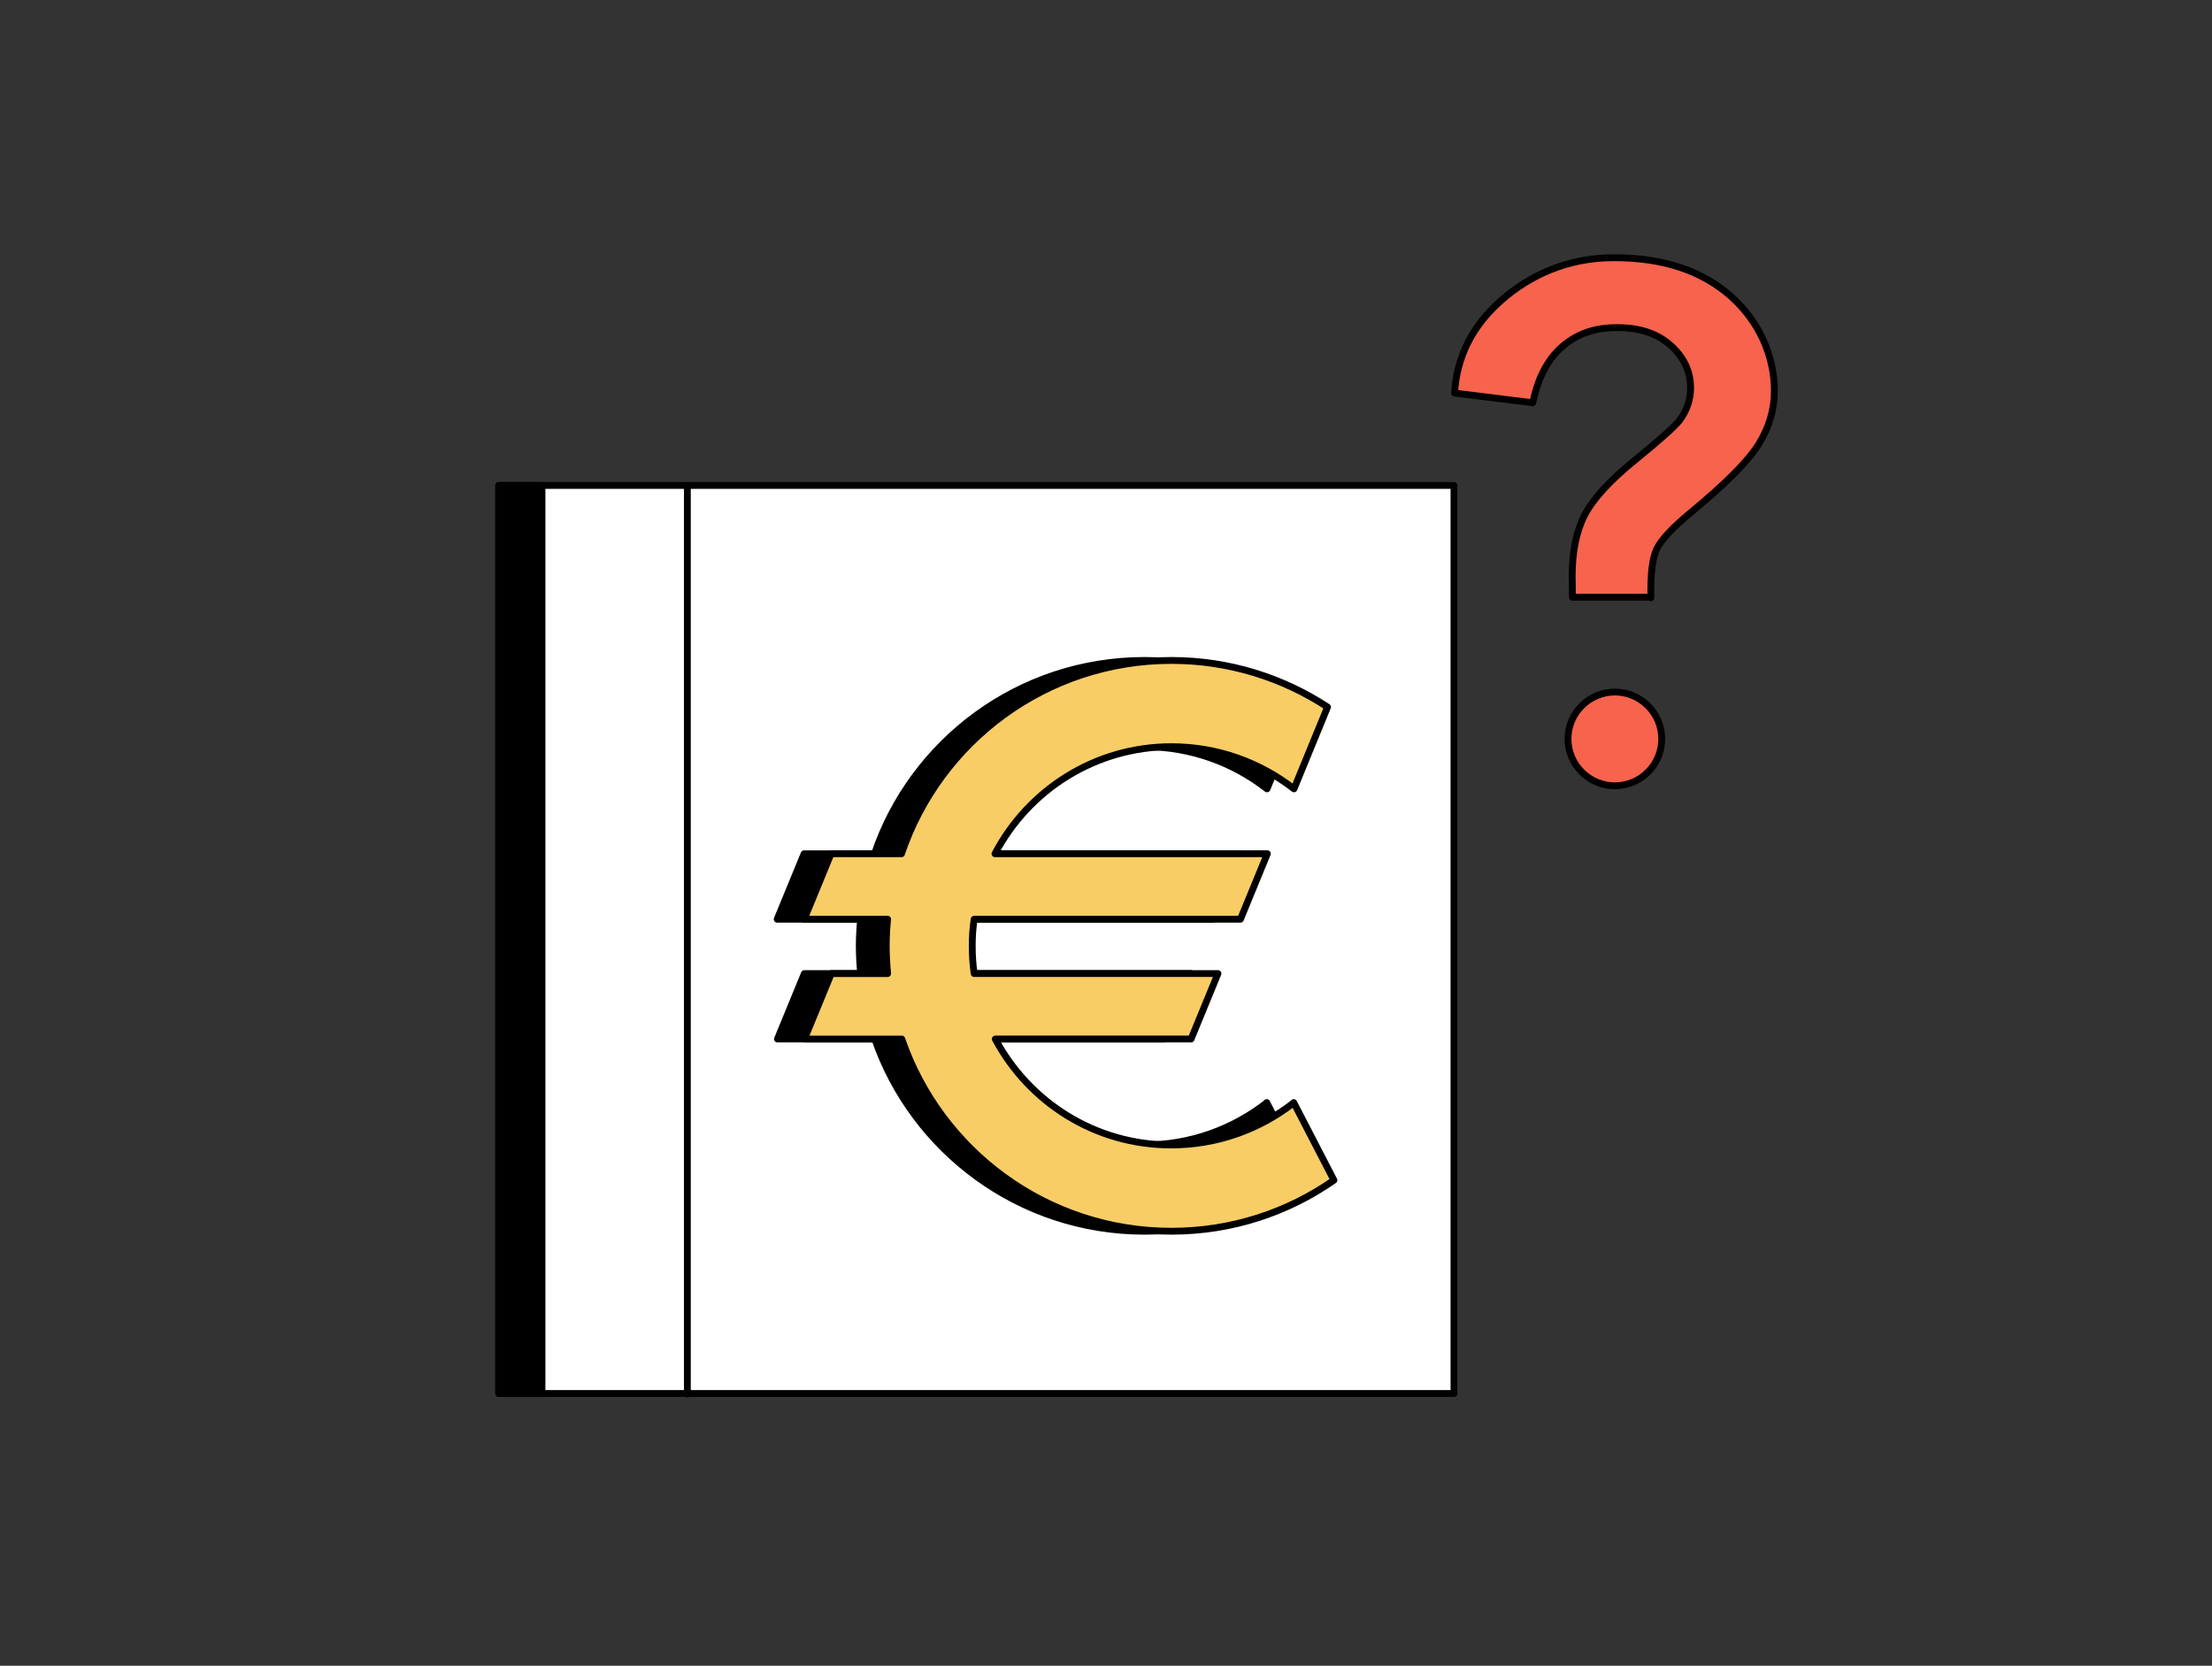<?xml version="1.0" encoding="utf-8"?>
<svg xmlns="http://www.w3.org/2000/svg" width="162" height="122" viewBox="0 0 162 122" fill="none">
  <rect x="0" y="0" width="162" height="122" fill="#333333" stroke="none"/>
  <path d="M106.485 35.552H36.525v66.507h69.96V35.552z" fill="#fff" stroke="#000" stroke-width=".5" stroke-linecap="round" stroke-linejoin="round"/>
  <path d="M50.34 102.099V35.572" stroke="#000" stroke-width=".5" stroke-linecap="round" stroke-linejoin="round"/>
  <path d="M39.694 35.552h-3.169v66.507h3.169V35.552zM92.772 80.77c-2.478 1.93-5.586 3.088-8.979 3.088-5.586 0-10.421-3.149-12.879-7.76h14.341l1.97-4.794H69.37c-.102-.67-.142-1.341-.142-2.031 0-.691.041-1.3.142-1.95h19.501l1.97-4.794H70.894c2.438-4.652 7.313-7.841 12.919-7.841 3.392 0 6.5 1.158 8.979 3.088l2.458-5.992c-3.291-2.153-7.211-3.413-11.437-3.413-9.182 0-16.982 5.932-19.765 14.159h-5.16l-1.97 4.794h6.114c-.061.63-.102 1.28-.102 1.95 0 .67.041 1.361.102 2.031h-4.124l-1.97 4.794h7.13c2.824 8.186 10.604 14.077 19.745 14.077 4.428 0 8.532-1.381 11.904-3.738l-2.946-5.688v.02z" fill="#000" stroke="#000" stroke-width=".5" stroke-linecap="round" stroke-linejoin="round"/>
  <path d="M94.748 80.77c-2.478 1.93-5.586 3.088-8.979 3.088-5.586 0-10.421-3.149-12.879-7.76h14.341l1.97-4.794H71.346c-.102-.67-.142-1.341-.142-2.031 0-.691.041-1.3.142-1.95h19.501l1.97-4.794h-19.948c2.438-4.652 7.313-7.841 12.919-7.841 3.392 0 6.5 1.158 8.979 3.088l2.458-5.992c-3.291-2.153-7.211-3.413-11.437-3.413-9.182 0-16.982 5.932-19.765 14.159h-5.16l-1.97 4.794h6.114c-.061.63-.102 1.28-.102 1.95 0 .67.041 1.361.102 2.031h-4.124l-1.97 4.794h7.13c2.824 8.186 10.604 14.077 19.745 14.077 4.428 0 8.532-1.381 11.904-3.738l-2.945-5.688v.02z" fill="#F8CD66" stroke="#000" stroke-width=".5" stroke-linecap="round" stroke-linejoin="round"/>
  <path d="M120.828 43.739h-5.668c0-.813-.02-1.32-.02-1.483 0-1.849.305-3.352.914-4.53.61-1.178 1.828-2.519 3.657-4.002 1.828-1.483 2.905-2.458 3.27-2.905.549-.731.833-1.524.833-2.397 0-1.219-.487-2.255-1.463-3.128-.975-.874-2.275-1.3-3.92-1.3s-2.905.447-3.982 1.361c-1.076.914-1.807 2.275-2.193 4.144l-5.729-.711c.163-2.661 1.3-4.916 3.393-6.764 2.092-1.849 4.854-3.149 8.267-3.149 3.596 0 6.44.934 8.573 2.824 2.112 1.869 3.189 4.428 3.189 6.927 0 1.381-.386 2.681-1.158 3.921-.772 1.239-2.438 2.905-4.997 5.017-1.321 1.097-2.133 1.97-2.458 2.641-.325.67-.467 1.869-.427 3.575l-.081-.041zm-5.993 10.38c0-1.889 1.544-3.433 3.433-3.433 1.89 0 3.433 1.544 3.433 3.433 0 1.889-1.543 3.433-3.433 3.433-1.889 0-3.433-1.544-3.433-3.433z" fill="#F7634D" stroke="#000" stroke-width=".5" stroke-linecap="round" stroke-linejoin="round"/>
</svg>